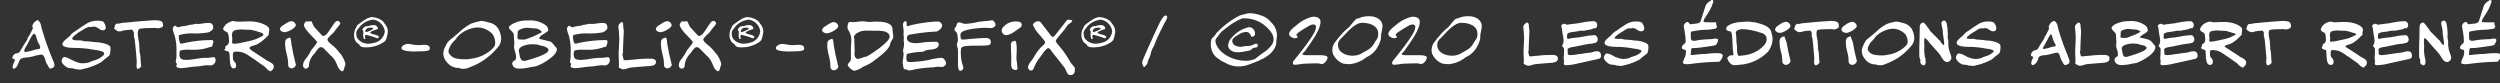 <svg xmlns="http://www.w3.org/2000/svg" xmlns:xlink="http://www.w3.org/1999/xlink" width="300" height="10" viewBox="0 0 300 10">
  <rect x="0" y="0" width="300" height="10" fill="#333333" stroke="none"/>
  <defs>
    <clipPath id="clip-Mentions_Asterix">
      <rect width="300" height="10"/>
    </clipPath>
  </defs>
  <g id="Mentions_Asterix" clip-path="url(#clip-Mentions_Asterix)">
    <g id="Groupe_218" data-name="Groupe 218" transform="translate(-34.52 -236.793)">
      <g id="Groupe_225" data-name="Groupe 225" transform="translate(36 236.793)">
        <path id="Tracé_332" data-name="Tracé 332" d="M40.552,247.288c-.127-.023-.185-.185-.243-.289-.069-.138-.2-.323-.254-.45-.127-.289-.173-.948-.6-.948a5.163,5.163,0,0,0-.82.174,4.959,4.959,0,0,1-.912.173c-.335.023-.74.057-.89.416-.127.324-.266.786-.612.935a.173.173,0,0,1-.185-.2c0-.3.266-.7.266-.844s-.185-.138-.288-.173a.141.141,0,0,1-.012-.069.639.639,0,0,1,.485-.566h.035c.266,0,.381-.2.5-.4.243-.428.52-.855.786-1.27a.151.151,0,0,0,.011-.07c0-.15.162-.289.231-.416l.416-.82v-.023c0-.081-.058-.15-.058-.243,0-.3.312-.588.555-.727h.035a.228.228,0,0,1,.15.046,1.349,1.349,0,0,1,.335.786,34.793,34.793,0,0,0,1.444,4.09,1.371,1.371,0,0,1,.127.474C41.048,247.161,40.783,247.23,40.552,247.288Zm-1.4-3.038c-.057-.115-.115-.243-.162-.358s-.15-.786-.37-.786-.624.9-.693,1.028c-.093.173-.2.358-.3.531a1.278,1.278,0,0,0-.2.462c0,.115.081.162.185.162a8.537,8.537,0,0,0,1.248-.312c.162-.035.485.011.485-.242A1.264,1.264,0,0,0,39.154,244.25Z" transform="translate(-36 -239.051)" fill="#fff"/>
        <path id="Tracé_333" data-name="Tracé 333" d="M53.2,245.665c-.092.208-.312.312-.485.451-.2.15-.381.335-.589.485a7.706,7.706,0,0,1-2.161.8c-.035.011-.254.069-.266.069-.22,0-.427-.046-.647-.057-.242-.138-.566-.081-.82-.15-.289-.081-.809-.508-.809-.832,0-.15.139-.474.324-.474.439,0,1.363.751,2.183.751a3.151,3.151,0,0,0,.728-.092c.173-.047.324-.139.486-.2a2.764,2.764,0,0,0,1.109-.509c.115-.092.277-.208.277-.369a.248.248,0,0,0-.115-.185,2.659,2.659,0,0,0-.924-.231,13.21,13.21,0,0,0-2.23-.254c-.323,0-1.744.023-1.744-.439,0-.324.577-.716.8-.924.15-.139.266-.312.427-.439.208-.15.451-.288.659-.439.358-.254.728-.5,1.1-.728a2.44,2.44,0,0,1,1.306-.289,1.325,1.325,0,0,1,.6.1,1.261,1.261,0,0,1,.312.716.316.316,0,0,1-.346.324c-.37,0-.67-.439-1.063-.439-.162,0-.312.047-.474.047-.057,0-.092-.012-.15-.012a2.316,2.316,0,0,0-.786.4c-.092.057-.185.093-.277.15-.185.1-.936.647-.936.843,0,.254.647.22.809.22a1.8,1.8,0,0,0,.254,0,2.013,2.013,0,0,0,.8.115c.312.023.624.081.936.1.1.012.219.012.323.023.324.035,1.467.22,1.467.624A2.8,2.8,0,0,1,53.2,245.665Z" transform="translate(-41.506 -239.115)" fill="#fff"/>
        <path id="Tracé_334" data-name="Tracé 334" d="M65.309,242.33c-.023.011-.3.116-.324.116a2.069,2.069,0,0,1-.277-.012c-.046,0-.115-.023-.162-.023-.346.012-.7.012-1.051.023a3.469,3.469,0,0,0-.485.035c-.2.023-.428-.012-.52.219a1.128,1.128,0,0,0-.069.439,9.192,9.192,0,0,0,.162,1.109,1.272,1.272,0,0,1,.011.208,1.206,1.206,0,0,0,.012.207c.023.209.011.428.035.636.011.138.069.266.081.4.046.336.046.671.069,1.006a2.21,2.21,0,0,1,.035.288c0,.162-.266.336-.416.336-.127,0-.138-.243-.138-.336s.035-.566.023-.6c0-.069-.219-2.669-.288-2.773-.1-.162-.012-.531-.069-.682l-.139-.254a.268.268,0,0,0-.162-.046,5.761,5.761,0,0,0-1.028.116c-.047.011-.081.046-.127.057a.94.94,0,0,1-.254.023.438.438,0,0,1-.335-.093c-.069-.057-.3-.184-.312-.265a.329.329,0,0,1,.046-.093c.035-.173.093-.485.324-.485.035,0,.057.023.092.023a2.239,2.239,0,0,0,.382-.081c.254-.046.658-.057.947-.092.82-.092,1.617-.15,2.438-.208.185-.012.381-.035.566-.035a2.8,2.8,0,0,1,.693.058c.22.057.3.1.358.324a1.191,1.191,0,0,1,.035.2A.266.266,0,0,1,65.309,242.33Z" transform="translate(-47.368 -239.061)" fill="#fff"/>
        <path id="Tracé_335" data-name="Tracé 335" d="M78.085,246.214c-.2,0-.393.058-.589.069-.231.023-.485,0-.716.023-.659.047-1.294.231-1.952.231-.485,0-.855-.069-.855-.635,0-.2.023-.45.115-.485a3.1,3.1,0,0,1,.97-.1h.5a5.192,5.192,0,0,0,1.976-.289,2.6,2.6,0,0,1,.324-.069,2.173,2.173,0,0,0,.185-.59c0-.011-.035-.115-.035-.138-.058-.058-.081-.069-.22-.069a14.876,14.876,0,0,0-3.419.4.358.358,0,0,0-.081.023l-.22-.011a1.854,1.854,0,0,1-.173-.832.248.248,0,0,1,.046-.184,5.668,5.668,0,0,1,1.883-.185h.127a10.086,10.086,0,0,0,1.444-.127c.208-.034.624-.323.624-.554,0-.439-.162-.589-.589-.589s-.866.127-1.306.127a.347.347,0,0,1-.168-.033h-.018a2.67,2.67,0,0,1-.711.135,4.246,4.246,0,0,1-1,.175,2.637,2.637,0,0,1-.4.116c-.2,0-.277-.185-.393-.185a.154.154,0,0,0-.127.092.387.387,0,0,0-.138.289,2.647,2.647,0,0,0,.2.716,6.263,6.263,0,0,1,.242,2.022v.543c0,.242-.081.531-.081.658,0,.093.127.185.127.312a.244.244,0,0,1-.058.15l-.011.08c.057.185.37.231.531.231a12.3,12.3,0,0,0,1.317-.151c.324-.034.647-.046.97-.081a8.611,8.611,0,0,1,.947-.126c.115,0,.22.034.335.034a.639.639,0,0,0,.624-.67C78.3,246.41,78.235,246.214,78.085,246.214Z" transform="translate(-53.918 -239.352)" fill="#fff"/>
        <path id="Tracé_336" data-name="Tracé 336" d="M90.651,247.606l-.081.092c-.485-.208-.4-.3-.762-.6-.139-.115-.3-.208-.451-.311l-.647-.462a1.842,1.842,0,0,0-.277-.185l-.046-.023a5.518,5.518,0,0,0-.543-.369,2.3,2.3,0,0,0-1.328-.428c-.358,0-.485.023-.485.4v.208c0,.786.381.485.381,1.1,0,.208-.092.3-.3.3-.67,0-.3-1.906-.624-2.022-.115-.047-.393-.07-.462-.174v-.081c0-.069.1-.046.1-.116V244.8c0-.035,0-.046-.023-.069.312-.266.462-.266.462-.728,0-.2-.046-.878-.2-.982s-.5-.23-.5-.416.22-.427.346-.566a2.357,2.357,0,0,1,.82-.4,3.872,3.872,0,0,0,.624.092c.427,0,.855-.034,1.282-.034a4.475,4.475,0,0,1,1.352.173c.324.1,1.109.381,1.109.8,0,.081-.057.324-.046.37a1.065,1.065,0,0,0-.023.265,5.53,5.53,0,0,1-1.375,1.133l-.381.138c-.173.058-.555.127-.555.358a2.225,2.225,0,0,0,.589.462l1.305.855.139.1c.277.173.889.358.889.762A.557.557,0,0,1,90.651,247.606Zm-1.444-4.621a7.069,7.069,0,0,0-.936-.266,5.5,5.5,0,0,0-.612-.023c-.185,0-.37-.035-.555-.035-.127,0-.254.011-.382.023-.473.034-.8.127-.8.682,0,.162.035.324.035.486,0,.092-.023.2-.023.288a.262.262,0,0,0,.047.185l.127.057a6.681,6.681,0,0,0,.67-.069l1.179-.254a5.157,5.157,0,0,0,1.363-.485,2.492,2.492,0,0,0,.312-.162.112.112,0,0,0,.046-.1C89.681,243.077,89.38,243.031,89.207,242.985Z" transform="translate(-59.564 -239.127)" fill="#fff"/>
        <path id="Tracé_337" data-name="Tracé 337" d="M98.6,243.017a.71.71,0,0,1-.554-.243l-.035-.15a.678.678,0,0,1,.335-.4c.277-.162.716-.52,1.051-.52a.565.565,0,0,1,.52.462C99.92,242.531,98.926,243.017,98.6,243.017Zm.613.647H99.2l.023.011c.046.035.127.173.162.74l.231,1.225.277,1.155a.5.5,0,0,1,.035.162.571.571,0,0,1-.555.4A.41.41,0,0,1,99,246.91a4.292,4.292,0,0,0-.139-1.085l-.1-.439a4.735,4.735,0,0,1-.127-.97c0-.473.081-.612.577-.75Z" transform="translate(-65.899 -239.159)" fill="#fff"/>
        <path id="Tracé_338" data-name="Tracé 338" d="M104.361,241.679c.093.035.185.555.474.82l.786.856c.058.069.092.081.139.081.335,0,.531-.312.716-.577l.543-.8c.127-.2.278-.427.543-.427a.219.219,0,0,1,.081.023l.185.208a.042.042,0,0,1,.011.034c0,.151-.231.394-.346.532l-.081.092-.358.486-.462.439-.081.1c-.081.081-.208.2-.208.335,0,.208.346.473.555.658l.115.081a5.349,5.349,0,0,1,.74.8l.288.335.231.416.035.1a1.63,1.63,0,0,1,.185.577c0,.023-.012.035-.012.059l-.046.1-.139.509a.32.32,0,0,1-.185.162l-.081-.012a1.535,1.535,0,0,1-.381-.392l-.312-.705a2.381,2.381,0,0,0-.589-.762l-.947-.959-.243-.069c-.266.023-.485.381-.658.612l-.127.173a2.257,2.257,0,0,0-.647,1.248l-.012.127a.384.384,0,0,1-.369.427.37.37,0,0,1-.335-.4,1.082,1.082,0,0,1,.208-.624,6.367,6.367,0,0,0,.774-1.191l.22-.277c.335-.416.473-.6.473-.7a.105.105,0,0,0-.034-.081l-.428-.474c-.439-.439-1.109-1.132-1.109-1.525a.272.272,0,0,1,.081-.185l.1-.173c.012-.046.22-.035.3-.035l.254-.011Z" transform="translate(-68.481 -239.127)" fill="#fff"/>
        <path id="Tracé_339" data-name="Tracé 339" d="M119.083,243.267a.732.732,0,0,1-.353.5c-.139.081-.277.156-.41.237a3.781,3.781,0,0,1-1.8.375.951.951,0,0,1-.555-.127c-.075-.075-.121-.173-.2-.248a2.983,2.983,0,0,0-.266-.2,1.429,1.429,0,0,1-.306-1,1.666,1.666,0,0,1,.265-.826,1.156,1.156,0,0,1,.122-.254,10.257,10.257,0,0,1,1.138-.791c.144-.075.312-.1.462-.173a2.215,2.215,0,0,1,1.467.485,3.035,3.035,0,0,1,.22.306,1.482,1.482,0,0,1,.381.867A3.123,3.123,0,0,1,119.083,243.267Zm-1.617-2.218a.58.58,0,0,0-.173.046,2.33,2.33,0,0,0-1.583,1.04.746.746,0,0,0-.254.613.263.263,0,0,0,.017.1v.041c0,.646.832,1.057,1.4,1.057a3.544,3.544,0,0,0,1.086-.22,1.57,1.57,0,0,0,.919-1.283A1.647,1.647,0,0,0,117.465,241.049Zm.508,2.246a10,10,0,0,0-1.323-.41.227.227,0,0,0-.1.022l-.035.052a.961.961,0,0,0-.012.127,1.99,1.99,0,0,0,.047.266l-.058.034h-.081c-.1-.057-.127-.393-.127-.508s.018-.22.018-.329c0-.15-.115-.254-.115-.3,0-.075.173-.254.231-.3a.392.392,0,0,1,.295-.1c.242,0,.462-.133.7-.133.358,0,.474.011.641.352v.035c0,.075-.075.092-.133.115-.127.047-.786.254-.786.387,0,.226,1.028.249,1.028.532C118.164,243.226,118.054,243.3,117.973,243.3Zm-.693-1.277c-.306,0-.566.011-.716.324a.235.235,0,0,0-.028.1.1.1,0,0,0,.11.1c.133,0,.849-.3.849-.422C117.494,242.059,117.326,242.019,117.28,242.019Z" transform="translate(-74.183 -238.7)" fill="#fff"/>
        <path id="Tracé_340" data-name="Tracé 340" d="M128.514,247.854c-.173,0-.728.023-.878.023-.866,0-1.468-.151-1.468-.393,0-.312.5-.52.751-.52.4,0,.658.15,1.363.15.266,0,.416-.046.624-.046.278,0,.67.069.67.428C129.577,247.807,129.173,247.854,128.514,247.854Z" transform="translate(-79.474 -241.697)" fill="#fff"/>
        <path id="Tracé_341" data-name="Tracé 341" d="M215.261,247.854c-.173,0-.728.023-.878.023-.866,0-1.468-.151-1.468-.393,0-.312.5-.52.751-.52.4,0,.658.15,1.363.15.266,0,.416-.046.624-.046.277,0,.67.069.67.428C216.325,247.807,215.92,247.854,215.261,247.854Z" transform="translate(-121.298 -241.697)" fill="#fff"/>
        <path id="Tracé_342" data-name="Tracé 342" d="M142.442,244.763a8.108,8.108,0,0,1-1.94,1.721,7.741,7.741,0,0,1-1.386.682,2.115,2.115,0,0,1-.786.22,1.476,1.476,0,0,1-.635-.116h-.162a1.756,1.756,0,0,1-1.316-.786,1.49,1.49,0,0,1-.347-.97,1.681,1.681,0,0,1,.231-.774l.15-.324a2.232,2.232,0,0,1,.728-.739l.682-.578a6.679,6.679,0,0,1,1.536-1.132,5.9,5.9,0,0,1,.912-.266c.023,0,.254-.057.289-.069a3.531,3.531,0,0,1,.844.173c.057.012.1.023.162.035a1.675,1.675,0,0,1,1.074.751,2.818,2.818,0,0,1,.335,1.178A1.573,1.573,0,0,1,142.442,244.763Zm-.624-1.479a2.432,2.432,0,0,0-1.952-.855,3.606,3.606,0,0,0-2.08.9c-.081.08-.173.173-.254.265-.046.058-.092.139-.138.2-.081.1-.185.2-.266.289a2.336,2.336,0,0,0-.52.774,1.121,1.121,0,0,0-.115.428.48.48,0,0,0,.081.277,1.354,1.354,0,0,0,.82.578,5.408,5.408,0,0,0,1.143.1,3.2,3.2,0,0,0,.659-.069,4.472,4.472,0,0,0,2.5-1.133c.023-.023.047-.034.058-.057l.289-.347a3.028,3.028,0,0,0,.057-.45A2.22,2.22,0,0,0,141.819,243.285Z" transform="translate(-84.151 -239.127)" fill="#fff"/>
        <path id="Tracé_343" data-name="Tracé 343" d="M155.82,246.233a5.584,5.584,0,0,1-1.536.809,3.694,3.694,0,0,1-.462.068,7.458,7.458,0,0,1-1.432.209c-.37,0-.74-.058-.89-.439a.362.362,0,0,1-.035-.15c0-.254.173-.324.37-.44a.519.519,0,0,0,.081-.323,2.582,2.582,0,0,0-.081-.589,3.028,3.028,0,0,1-.162-.635c0-.173.046-.358.046-.543,0-.069-.023-.15-.023-.231-.023-.242-.035-.5-.047-.74-.023-.3-.589-.624-.589-.855,0-.139.289-.323.393-.393a3.637,3.637,0,0,1,1.918-.439,3.151,3.151,0,0,1,2.091.555.79.79,0,0,1,.323.531.655.655,0,0,1-.023.15c-.2.254-1.051.589-1.051.89a.1.1,0,0,0,.069.1c.416.08.82.2,1.236.3.2.047.473.451.6.59s.2.162.2.358C156.813,245.483,156.166,246,155.82,246.233Zm-1.432-3.72-.774-.069c-.15-.012-.312-.023-.462-.023-.254,0-1.143.22-1.028.589,0,.162-.035.346-.035.5a.432.432,0,0,0,.093.288,4.241,4.241,0,0,0,.543.035,1.19,1.19,0,0,0,.4-.046c.243-.093.5-.185.74-.278.335-.127.658-.312.982-.462.07-.035.139-.047.139-.139C154.988,242.756,154.515,242.525,154.387,242.513Zm1.375,2.415a1.3,1.3,0,0,0-.717-.346c-.057-.012-.115-.012-.161-.023a3.362,3.362,0,0,0-.416-.127,5.028,5.028,0,0,0-.727-.035c-.416,0-1.491.209-1.491.751a2.282,2.282,0,0,0,.069.4c.046.255.1.647.347.8l.312.046c.323-.092,2.634-.693,2.819-1.213a.261.261,0,0,0,.011-.093A.264.264,0,0,0,155.762,244.928Z" transform="translate(-91.475 -239.083)" fill="#fff"/>
        <path id="Tracé_344" data-name="Tracé 344" d="M169.433,246.214c-.2,0-.393.058-.589.069-.231.023-.485,0-.716.023-.659.047-1.294.231-1.953.231-.485,0-.855-.069-.855-.635,0-.2.023-.45.115-.485a3.094,3.094,0,0,1,.97-.1h.5a5.192,5.192,0,0,0,1.976-.289,2.6,2.6,0,0,1,.324-.069,2.192,2.192,0,0,0,.185-.59c0-.011-.035-.115-.035-.138-.057-.058-.081-.069-.22-.069a14.879,14.879,0,0,0-3.419.4.366.366,0,0,0-.081.023l-.22-.011a1.854,1.854,0,0,1-.174-.832.246.246,0,0,1,.047-.184,5.67,5.67,0,0,1,1.883-.185h.127a10.071,10.071,0,0,0,1.444-.127c.209-.034.624-.323.624-.554,0-.439-.162-.589-.589-.589s-.866.127-1.306.127a.371.371,0,0,1-.152-.027c-.084.016-.179.017-.268.025a2.649,2.649,0,0,1-.494.1,4.265,4.265,0,0,1-.981.181,2.648,2.648,0,0,1-.4.116c-.2,0-.278-.185-.393-.185a.154.154,0,0,0-.127.092.386.386,0,0,0-.139.289,2.647,2.647,0,0,0,.2.716,6.264,6.264,0,0,1,.243,2.022v.543c0,.242-.081.531-.081.658,0,.093.127.185.127.312a.241.241,0,0,1-.058.15l-.011.08c.057.185.37.231.531.231a12.3,12.3,0,0,0,1.317-.151c.323-.034.647-.046.97-.081a8.612,8.612,0,0,1,.947-.126c.116,0,.22.034.336.034a.639.639,0,0,0,.623-.67C169.653,246.41,169.583,246.214,169.433,246.214Z" transform="translate(-97.96 -239.352)" fill="#fff"/>
        <path id="Tracé_345" data-name="Tracé 345" d="M176.931,241.943a.458.458,0,0,1,.081.312l.034.416.046.3-.069,1.5-.034.854.011.116-.011.184a.46.46,0,0,0,0,.428l.023.138.068.254s.151.046.162.046h.15l.959-.081a13.541,13.541,0,0,1,1.93-.1.788.788,0,0,1,.613.173.424.424,0,0,1,.035.346c-.081.323-.567.358-.936.37l-1.259.1-.8.069-.451.115a1.166,1.166,0,0,1-.613.081l-.093-.059-.288-.126.011-.2.012-.173v-.081l-.035-.854v-.462l.012-.266.023-.578.011-.22c.011-.2.023-.381.023-.565a10.76,10.76,0,0,0-.081-1.225c-.012-.127-.023-.242-.023-.335,0-.209.185-.359.358-.509A.213.213,0,0,1,176.931,241.943Z" transform="translate(-103.714 -239.264)" fill="#fff"/>
        <path id="Tracé_346" data-name="Tracé 346" d="M185.691,243.017a.711.711,0,0,1-.555-.243l-.034-.15a.678.678,0,0,1,.335-.4c.278-.162.716-.52,1.052-.52a.565.565,0,0,1,.52.462C187.008,242.531,186.014,243.017,185.691,243.017Zm.613.647h-.012l.023.011c.047.035.127.173.162.74l.231,1.225.277,1.155a.5.5,0,0,1,.035.162.571.571,0,0,1-.555.4.41.41,0,0,1-.381-.451,4.291,4.291,0,0,0-.139-1.085l-.1-.439a4.7,4.7,0,0,1-.127-.97c0-.473.081-.612.577-.75Z" transform="translate(-107.888 -239.159)" fill="#fff"/>
        <path id="Tracé_347" data-name="Tracé 347" d="M191.449,241.679c.093.035.185.555.474.82l.785.856c.057.069.093.081.139.081.335,0,.531-.312.716-.577l.543-.8c.127-.2.278-.427.543-.427a.213.213,0,0,1,.081.023l.185.208a.043.043,0,0,1,.011.034c0,.151-.231.394-.346.532l-.081.092-.358.486-.462.439-.081.1c-.081.081-.208.2-.208.335,0,.208.346.473.554.658l.115.081a5.322,5.322,0,0,1,.739.8l.289.335.231.416.035.1a1.629,1.629,0,0,1,.184.577c0,.023-.012.035-.012.059l-.046.1-.139.509a.32.32,0,0,1-.184.162l-.081-.012a1.543,1.543,0,0,1-.381-.392l-.312-.705a2.386,2.386,0,0,0-.589-.762l-.948-.959-.243-.069c-.266.023-.485.381-.659.612l-.127.173a2.257,2.257,0,0,0-.647,1.248l-.011.127a.384.384,0,0,1-.37.427.37.37,0,0,1-.335-.4,1.082,1.082,0,0,1,.208-.624,6.421,6.421,0,0,0,.774-1.191l.22-.277c.335-.416.473-.6.473-.7a.106.106,0,0,0-.035-.081l-.428-.474c-.439-.439-1.109-1.132-1.109-1.525a.274.274,0,0,1,.081-.185l.1-.173c.012-.046.22-.035.3-.035l.254-.011Z" transform="translate(-110.469 -239.127)" fill="#fff"/>
        <path id="Tracé_348" data-name="Tracé 348" d="M300.535,241.2c-.324.647-.658,1.294-.959,1.952-.139.312-.254.647-.393.959a2.624,2.624,0,0,0-.358.9,3.382,3.382,0,0,1-.289.728c-.058.15-.069.311-.127.462l-.336.381c-.15-.012-.265-.474-.265-.6,0-.22,1.618-3.709,1.882-4.264.139-.288.6-1.34.948-1.34.139,0,.173.139.173.254A2.288,2.288,0,0,1,300.535,241.2Z" transform="translate(-162.228 -238.524)" fill="#fff"/>
        <path id="Tracé_349" data-name="Tracé 349" d="M206.083,243.267a.732.732,0,0,1-.353.5c-.139.081-.277.156-.41.237a3.782,3.782,0,0,1-1.8.375.951.951,0,0,1-.554-.127c-.075-.075-.121-.173-.2-.248a2.907,2.907,0,0,0-.266-.2,1.43,1.43,0,0,1-.306-1,1.666,1.666,0,0,1,.265-.826,1.156,1.156,0,0,1,.122-.254,10.256,10.256,0,0,1,1.138-.791c.144-.075.312-.1.462-.173a2.214,2.214,0,0,1,1.467.485,3.041,3.041,0,0,1,.22.306,1.482,1.482,0,0,1,.381.867A3.122,3.122,0,0,1,206.083,243.267Zm-1.617-2.218a.58.58,0,0,0-.173.046,2.328,2.328,0,0,0-1.583,1.04.745.745,0,0,0-.254.613.263.263,0,0,0,.017.1v.041c0,.646.832,1.057,1.4,1.057a3.544,3.544,0,0,0,1.086-.22,1.57,1.57,0,0,0,.918-1.283A1.647,1.647,0,0,0,204.465,241.049Zm.508,2.246a10,10,0,0,0-1.323-.41.227.227,0,0,0-.1.022l-.035.052a.964.964,0,0,0-.012.127,1.988,1.988,0,0,0,.047.266l-.058.034h-.08c-.1-.057-.128-.393-.128-.508s.018-.22.018-.329c0-.15-.115-.254-.115-.3,0-.075.173-.254.231-.3a.392.392,0,0,1,.3-.1c.242,0,.461-.133.7-.133.358,0,.474.011.641.352v.035c0,.075-.075.092-.133.115-.127.047-.786.254-.786.387,0,.226,1.028.249,1.028.532C205.164,243.226,205.054,243.3,204.973,243.3Zm-.693-1.277c-.306,0-.566.011-.716.324a.235.235,0,0,0-.028.1.1.1,0,0,0,.11.1c.132,0,.849-.3.849-.422C204.494,242.059,204.327,242.019,204.28,242.019Z" transform="translate(-116.129 -238.7)" fill="#fff"/>
        <g id="Groupe_223" data-name="Groupe 223" transform="translate(143.812)">
          <g id="Groupe_219" data-name="Groupe 219" transform="translate(37.508)">
            <g id="Groupe_218-2" data-name="Groupe 218">
              <path id="Tracé_350" data-name="Tracé 350" d="M386.511,242.034a.286.286,0,0,1,.184.031.49.49,0,0,1,.1.337l.031.368c.01.082.03.185.04.266l-.061,1.339c-.01.224-.021.531-.031.755,0,.031.01.072.01.1l-.01.172a.353.353,0,0,0,0,.349l.021.121c.02.061.02.1.041.174a.381.381,0,0,1,.082.031h.123c.275-.022.572-.05.847-.072a12.069,12.069,0,0,1,1.717-.091.768.768,0,0,1,.612.183.5.5,0,0,1,.042.378c-.082.315-.553.376-.9.388-.357.03-.755.061-1.113.091-.224.021-.469.042-.694.061-.122.031-.275.071-.4.1a.977.977,0,0,1-.582.071l-.1-.062h.01c-.082-.03-.225-.1-.307-.132l.01-.226.009-.154v-.071c-.009-.224-.02-.531-.03-.755v-.409l.01-.235.02-.511.011-.224c.01-.164.02-.317.02-.47a10.745,10.745,0,0,0-.071-1.1c-.01-.1-.021-.194-.021-.277,0-.224.184-.367.347-.51Z" transform="translate(-386.133 -239.317)" fill="#fff"/>
              <path id="Tracé_351" data-name="Tracé 351" d="M399.259,246.26a.157.157,0,0,0-.071.011l-.858.192-1.073.235c-.112.021-.244.052-.367.082a6.473,6.473,0,0,1-1.328.206c-.133,0-.337.02-.337-.2a.634.634,0,0,1,.031-.214c-.01-.041,0-.082-.01-.123a1.654,1.654,0,0,1-.041-.336,2.074,2.074,0,0,1,.021-.256v.011c.01-.185.021-.379.021-.562a2.089,2.089,0,0,0-.021-.389v.012l-.061-.062c-.051-.051-.143-.154-.143-.215a.184.184,0,0,1,.051-.122.859.859,0,0,0,.123-.44,4.354,4.354,0,0,0-.092-.716c-.031-.182-.062-.346-.082-.571a1.349,1.349,0,0,0-.113-.5c0-.134.214-.287.327-.287a.508.508,0,0,1,.245.062.311.311,0,0,0,.153.051.251.251,0,0,0,.112-.021c.184-.03.348-.05.531-.071.224-.031.48-.051.7-.092.133-.021.266-.051.4-.072a8.341,8.341,0,0,1,1.43-.172.454.454,0,0,1,.419.479.469.469,0,0,1-.173.368.677.677,0,0,1-.154.01.271.271,0,0,0-.255.092c-.163.031-.378.082-.541.111s-.337.061-.51.1a.407.407,0,0,0-.154-.02,1.766,1.766,0,0,0-.4.04c-.02,0-.041,0-.05.009a.169.169,0,0,1-.051.021c-.061.01-.163.02-.225.031l-.183.031c-.021,0-.062.01-.093.01-.275.03-.765.092-.806.3a2.647,2.647,0,0,0-.021.274c0,.082.01.266.092.266a1.272,1.272,0,0,0,.326-.051,1.626,1.626,0,0,1,.276-.051l.265-.031c.184-.019.369-.031.552-.062s.388-.06.582-.1a6.8,6.8,0,0,1,1.227-.143c.234,0,.367.347.367.52a.421.421,0,0,1-.367.419l-.154.03c-.052.01-.1.031-.153.042s-.214.02-.307.03-.183.022-.3.041c-.246.041-.491.092-.735.143l-.736.153c-.04.012-.1.012-.142.021-.286.051-.735.113-.735.349a.79.79,0,0,0,.021.131.992.992,0,0,1,.01.175v.07c0,.021-.01.041-.01.073a.43.43,0,0,0,.031.122.674.674,0,0,0,.337.071,5.3,5.3,0,0,0,.8-.092,2.565,2.565,0,0,1,.306-.041c.256-.03.52-.082.776-.112.071-.011.184-.021.265-.031a3.04,3.04,0,0,0,.512-.093h-.011a1.559,1.559,0,0,1,.5-.089c.356,0,.481.213.481.54C399.689,246.168,399.464,246.209,399.259,246.26Z" transform="translate(-390.364 -239.162)" fill="#fff"/>
              <path id="Tracé_352" data-name="Tracé 352" d="M410.14,244.755a2.26,2.26,0,0,1-.071.705.842.842,0,0,1-.338.346l.011-.01-.122.092c-.082.062-.154.123-.236.194a3.433,3.433,0,0,1-.286.246,7.281,7.281,0,0,1-1.94.715h.01c-.03.008-.244.06-.266.06l-.337-.03a1.941,1.941,0,0,0-.255-.022,1.037,1.037,0,0,0-.429-.091,1.975,1.975,0,0,1-.3-.041c-.277-.07-.776-.49-.776-.818,0-.162.152-.5.367-.5a2.025,2.025,0,0,1,.714.267,2.948,2.948,0,0,0,1.216.4,2.617,2.617,0,0,0,.624-.082.77.77,0,0,0,.234-.092,1.261,1.261,0,0,1,.195-.081c.1-.033.183-.062.255-.083a1.926,1.926,0,0,0,.715-.367c.092-.071.194-.142.194-.244,0-.042-.031-.072-.071-.1a1.942,1.942,0,0,0-.685-.173c-.03,0-.07-.011-.091-.011a11.592,11.592,0,0,0-1.961-.223c-.3,0-1.624.02-1.624-.471,0-.266.337-.53.572-.734.061-.052.123-.1.164-.143s.1-.1.154-.163a2,2,0,0,1,.225-.224,3.207,3.207,0,0,1,.306-.2c.1-.063.194-.134.286-.195h-.011c.316-.225.654-.439.981-.643a2.228,2.228,0,0,1,1.194-.266,1.183,1.183,0,0,1,.583.112,1.232,1.232,0,0,1,.307.695.355.355,0,0,1-.388.367.982.982,0,0,1-.5-.205.863.863,0,0,0-.439-.183,1.3,1.3,0,0,0-.194.021,1.6,1.6,0,0,1-.225.02c-.02,0-.041-.01-.061-.01h-.072a1.529,1.529,0,0,0-.551.275l.01-.01c-.04.032-.081.061-.112.081l-.123.062a1.14,1.14,0,0,0-.133.083c-.153.081-.776.519-.776.663,0,.123.409.112.582.112h.082c.051,0,.194-.01.194-.01a1.711,1.711,0,0,0,.521.1,1.425,1.425,0,0,1,.2.009c.133.011.276.022.409.041s.265.042.4.052c.051,0,.091.01.143.01a.891.891,0,0,1,.163.009c.317.032,1.359.214,1.359.633Z" transform="translate(-395.138 -239.189)" fill="#fff"/>
              <path id="Tracé_353" data-name="Tracé 353" d="M427.327,244.2c-.092,0-.184.01-.277.01a29.552,29.552,0,0,0-2.992.236,3.708,3.708,0,0,1-.592.05c-.367,0-.47-.1-.47-.214a3.551,3.551,0,0,1,.2-.551c.03-.062.051-.112.061-.134v.009a1.92,1.92,0,0,0,.1-.733c0-.073-.133-.113-.235-.134-.133-.041-.255-.082-.255-.245a.541.541,0,0,1,.244-.388.457.457,0,0,0,.215-.347,8.051,8.051,0,0,0-.123-1.2c-.01-.081-.03-.154-.041-.235-.01-.031-.01-.093-.021-.123a1.417,1.417,0,0,1-.041-.317.585.585,0,0,1,.429-.459c.092,0,.153.071.214.153l-.01-.01c.051.061.1.133.195.133a1.171,1.171,0,0,0,.183-.021h-.01a.562.562,0,0,1,.153-.021c.041,0,.082-.01.132-.01.307-.032.664-.061.756-.368l.552-1.736a1.191,1.191,0,0,1,.521-.592,2.112,2.112,0,0,0,.2-.153l.185.01s.05.133.05.143a4.925,4.925,0,0,1-.562,1.287c-.061.112-.173.286-.275.439v-.01c-.092.154-.235.4-.2.3a1.454,1.454,0,0,0-.143.408c0,.062.081.092.6.092h.909l.02.316c.031.051.072.133.1.184l-.123.244a7.152,7.152,0,0,1-1.021.144,9.231,9.231,0,0,0-1.982.235l-.04.2a2.229,2.229,0,0,1,.01.367c0,.3.01.532.368.532a2.463,2.463,0,0,0,.45-.062,2.025,2.025,0,0,1,.265-.041c.46-.062.93-.081,1.41-.1a1.249,1.249,0,0,0,.193-.031,1.255,1.255,0,0,1,.287-.031c.1,0,.3,0,.3.173s-.164.573-.367.633a5.283,5.283,0,0,1-.746.123c-.123.022-.286.042-.409.063-.316.04-.644.091-.961.122a4.564,4.564,0,0,1-.469.019c-.256,0-.266.012-.307.5,0,.031-.01.073-.01.092a1,1,0,0,0-.02.143.1.1,0,0,0,.1.1c.1,0,.337-.021.592-.052.317-.031.654-.071.888-.071.021,0,.041.01.063.01h.03c.081-.01.194-.02.286-.03a9.946,9.946,0,0,1,1.144-.083c.612,0,.745.122.745.327C427.785,243.645,427.48,244.189,427.327,244.2Z" transform="translate(-403.847 -236.793)" fill="#fff"/>
              <path id="Tracé_354" data-name="Tracé 354" d="M438.592,244.581c-.021.051-.082.183-.1.234a2.558,2.558,0,0,1-.316.572,5.288,5.288,0,0,1-3.043,1.552h.01a.485.485,0,0,1-.133.011c-.04,0-.082.009-.113.009l-.265.032a3.239,3.239,0,0,1-.449.041.876.876,0,0,1-.378-.082,1.41,1.41,0,0,1-.541-.735c0-.172.336-.378.479-.378a.471.471,0,0,1,.133.011.314.314,0,0,0,.071.02c.041,0,.051-.134.051-.185a1.177,1.177,0,0,0-.031-.275c-.01-.071-.031-.2-.031-.236-.01-.123-.01-.306-.021-.429-.02-.419-.04-.837-.081-1.256v-.063c-.02-.162-.07-.407-.224-.458-.021,0-.052-.01-.063-.01-.183-.031-.418-.082-.418-.327,0-.286.5-.49.684-.572a4.032,4.032,0,0,1,.786-.183c.123-.011.3-.021.429-.031.245-.021.531-.041.766-.041a2.224,2.224,0,0,1,.378.041,1.506,1.506,0,0,0,.418.04c.071.021.144.041.225.062.642.173,1.552.409,1.726,1.1l.04.165c.011.031.021.081.031.112a2.347,2.347,0,0,1,.092.551A3.559,3.559,0,0,1,438.592,244.581Zm-.655-.981a.948.948,0,0,0-.7-.47,7.324,7.324,0,0,0-2.062-.418,1.2,1.2,0,0,0-.8.214v-.009a.42.42,0,0,0-.091.235c.009.04.009.1.02.143a4.9,4.9,0,0,1,.052.694,3.928,3.928,0,0,0,.04.49c.01.113.031.225.041.337v.153a2.077,2.077,0,0,0,.122.9.447.447,0,0,0,.163.039,2.409,2.409,0,0,0,.358-.039,4.169,4.169,0,0,0,1.971-.675c.428-.326.939-.715.939-1.276A1.157,1.157,0,0,0,437.938,243.6Z" transform="translate(-408.791 -239.208)" fill="#fff"/>
              <path id="Tracé_355" data-name="Tracé 355" d="M445.07,243.17a.716.716,0,0,1-.562-.255l-.04-.164a.738.738,0,0,1,.337-.44c.031-.02.1-.061.184-.122a1.583,1.583,0,0,1,.787-.347.6.6,0,0,1,.541.49C446.316,242.69,445.376,243.17,445.07,243.17Zm.777,1.154v-.011c.061.357.142.716.2,1.075.081.335.162.682.245,1.019v-.01a.546.546,0,0,1,.031.175.6.6,0,0,1-.573.44.442.442,0,0,1-.417-.482,3.757,3.757,0,0,0-.122-.939l-.093-.386a4.23,4.23,0,0,1-.111-.879c0-.47.081-.6.57-.747Z" transform="translate(-414.258 -239.227)" fill="#fff"/>
              <path id="Tracé_356" data-name="Tracé 356" d="M454.073,242.552h.01a2.926,2.926,0,0,1-.327.114,2.114,2.114,0,0,1-.255-.01.267.267,0,0,1-.092-.011c-.01,0-.031-.01-.041-.01-.153,0-.307.01-.46.01s-.306,0-.459.011a3.219,3.219,0,0,0-.429.029c-.031,0-.062.011-.093.011-.123.01-.255.021-.307.134a1.037,1.037,0,0,0-.051.356,3.208,3.208,0,0,0,.082.593c.021.121.051.256.062.378a1.273,1.273,0,0,1,.009.193.939.939,0,0,0,.011.175,2.6,2.6,0,0,1,.02.285,2.445,2.445,0,0,0,.01.276c.01.032.03.112.04.154a.648.648,0,0,1,.032.2c.02.183.031.418.04.6,0,.092.011.184.021.287,0,.03.011.05.011.081a1.018,1.018,0,0,1,.02.183c0,.184-.285.378-.449.378-.184,0-.2-.276-.2-.378a2.062,2.062,0,0,1,.01-.225,1.426,1.426,0,0,0,.01-.285c0-.062-.183-2.34-.245-2.43a.721.721,0,0,1-.05-.4.675.675,0,0,0-.021-.215l.011.01c-.041-.072-.071-.143-.112-.214a.235.235,0,0,0-.082-.01,4.962,4.962,0,0,0-.889.1c-.021,0-.021,0-.03.01l-.082.04a.942.942,0,0,1-.245.021.467.467,0,0,1-.348-.1.432.432,0,0,0-.071-.041c-.091-.061-.224-.174-.244-.275.009-.021.051-.092.051-.092.04-.174.111-.481.367-.481.042,0,.073,0,.093.021a.853.853,0,0,0,.193-.041.834.834,0,0,0,.082-.02,4.483,4.483,0,0,1,.531-.061l.347-.031c.715-.082,1.45-.133,2.165-.184.051,0,.1-.009.153-.009a3.365,3.365,0,0,1,.347-.022,2.6,2.6,0,0,1,.633.051c.214.062.316.123.378.348,0,.019.01.06.01.08a.341.341,0,0,1,.021.113A.32.32,0,0,1,454.073,242.552Z" transform="translate(-416.389 -239.141)" fill="#fff"/>
              <path id="Tracé_357" data-name="Tracé 357" d="M460.433,243.17a.715.715,0,0,1-.561-.255l-.04-.164a.742.742,0,0,1,.337-.44c.031-.02.1-.061.184-.122a1.574,1.574,0,0,1,.786-.347.6.6,0,0,1,.542.49C461.679,242.69,460.739,243.17,460.433,243.17Zm.777,1.154v-.011c.06.357.142.716.2,1.075.081.335.163.682.245,1.019v-.01a.533.533,0,0,1,.032.175.6.6,0,0,1-.573.44.443.443,0,0,1-.418-.482,3.711,3.711,0,0,0-.123-.939l-.092-.386a4.19,4.19,0,0,1-.112-.879c0-.47.082-.6.571-.747Z" transform="translate(-421.666 -239.227)" fill="#fff"/>
              <path id="Tracé_358" data-name="Tracé 358" d="M470.517,244.683a7.574,7.574,0,0,1-1.736,1.542,8.9,8.9,0,0,1-1.286.624c-.041.01-.032.02-.061.031v-.011a1.626,1.626,0,0,1-.614.163,1.377,1.377,0,0,1-.572-.1h-.133a1.6,1.6,0,0,1-1.225-.724,1.4,1.4,0,0,1-.327-.909,1.625,1.625,0,0,1,.214-.715,2.54,2.54,0,0,1,.133-.286,1.6,1.6,0,0,1,.5-.562c.051-.04.122-.082.164-.122.1-.093.2-.173.306-.256s.194-.174.3-.255c.071-.062.133-.112.2-.173a4.591,4.591,0,0,1,1.175-.838h-.011a4.231,4.231,0,0,1,.787-.235c.01,0,.051-.01.062-.01s.2-.051.235-.062a2.588,2.588,0,0,1,.675.123l.111.031a.283.283,0,0,1,.091.02c.011,0,.042,0,.051.01a1.652,1.652,0,0,1,1,.7,2.506,2.506,0,0,1,.306,1.082A1.469,1.469,0,0,1,470.517,244.683Zm-.685-1.318a2.07,2.07,0,0,0-1.654-.715,3.245,3.245,0,0,0-1.777.777c-.05.051-.174.164-.224.224a.874.874,0,0,0-.051.072l-.051.071a2.237,2.237,0,0,1-.163.194c-.032.032-.062.072-.092.1v-.012a2.02,2.02,0,0,0-.449.665.837.837,0,0,0-.092.347.4.4,0,0,0,.061.2,1.1,1.1,0,0,0,.675.469,4.551,4.551,0,0,0,.991.093,2.647,2.647,0,0,0,.56-.062,3.928,3.928,0,0,0,2.187-1l.032-.032v.011c.08-.1.151-.175.234-.277,0-.02.01-.031.01-.051a2.116,2.116,0,0,0,.04-.326A1.852,1.852,0,0,0,469.832,243.365Z" transform="translate(-423.947 -239.198)" fill="#fff"/>
              <path id="Tracé_359" data-name="Tracé 359" d="M481.245,246.549c-.348,0-.583-.389-.756-.685-.051-.082-.092-.153-.113-.184a5.654,5.654,0,0,0-.4-.48v.009c-.031-.029-.051-.07-.081-.1l-.286-.316c-.122-.133-.286-.326-.409-.46v.011l-.092-.123c-.153-.193-.429-.541-.562-.541-.071,0-.071.347-.071.429,0,.112,0,.224.01.337s.01.224.01.357a.862.862,0,0,1-.01.163.518.518,0,0,0-.01.123,6.835,6.835,0,0,0,.1.909c0,.01.008.019.008.032a.231.231,0,0,1,.033.081,1.819,1.819,0,0,1,.04.408c0,.122-.021.418-.235.418a.454.454,0,0,1-.409-.367,2.337,2.337,0,0,1,.02-.256,1.968,1.968,0,0,0-.122-.307c-.021-.3-.021-.6-.021-.9,0-.427.021-.847.032-1.277.008-.386.019-.9.019-1.307,0-.194.01-.51.194-.623a.708.708,0,0,1,.215-.1c.111,0,.377.337.429.418h-.011a6.117,6.117,0,0,1,.551.777v-.052l.225.226h-.01c.153.143.317.307.46.459v-.009l.092.091c.029.031.051.072.082.1a.7.7,0,0,0,.091.081.933.933,0,0,1,.112.091c.011.012.021.022.021.031a.176.176,0,0,1,.03.041v.01a1.073,1.073,0,0,0,.42.461c.03-.011.03-.144.03-.226,0-.152-.051-.489-.092-.8a4.054,4.054,0,0,1-.072-.745c-.04-.225-.1-.47-.143-.694a.6.6,0,0,1-.019-.145.318.318,0,0,1,.3-.336.392.392,0,0,1,.1.01h-.021a.217.217,0,0,0,.082.021.876.876,0,0,1,.205.552c0,.02.01.031.01.051a.538.538,0,0,0,.021.1.405.405,0,0,1,.02.123c.021.2.051.562.051.726v.143c0,.051-.011.1-.011.153v.063a.862.862,0,0,0,.042.325h-.01a.608.608,0,0,1,.041.256v.419c0,.019.01.051.01.07.031.194.051.368.092.561.032.093.1.286.123.347h-.01a1.505,1.505,0,0,1,.152.542A.546.546,0,0,1,481.245,246.549Zm-.4-2.022a.039.039,0,0,0,.03.008A.043.043,0,0,0,480.847,244.527Z" transform="translate(-430.375 -239.103)" fill="#fff"/>
              <path id="Tracé_360" data-name="Tracé 360" d="M491.725,244.755a2.242,2.242,0,0,1-.072.705.837.837,0,0,1-.337.346l.011-.01-.124.092c-.081.062-.153.123-.236.194a3.169,3.169,0,0,1-.285.246,7.3,7.3,0,0,1-1.941.715h.011c-.03.008-.245.06-.266.06l-.338-.03a1.911,1.911,0,0,0-.255-.022,1.035,1.035,0,0,0-.428-.091,1.958,1.958,0,0,1-.3-.041c-.275-.07-.777-.49-.777-.818,0-.162.152-.5.368-.5a2.034,2.034,0,0,1,.714.267,2.946,2.946,0,0,0,1.215.4,2.616,2.616,0,0,0,.624-.082.774.774,0,0,0,.235-.092,1.22,1.22,0,0,1,.195-.081c.1-.033.183-.062.254-.083a1.928,1.928,0,0,0,.716-.367c.093-.071.195-.142.195-.244,0-.042-.031-.072-.071-.1a1.945,1.945,0,0,0-.685-.173c-.03,0-.07-.011-.092-.011a11.592,11.592,0,0,0-1.961-.223c-.3,0-1.623.02-1.623-.471,0-.266.338-.53.571-.734.062-.052.124-.1.164-.143s.1-.1.153-.163a2.182,2.182,0,0,1,.224-.224,3.59,3.59,0,0,1,.307-.2c.1-.063.194-.134.286-.195h-.009c.315-.225.653-.439.979-.643a2.231,2.231,0,0,1,1.2-.266,1.179,1.179,0,0,1,.582.112,1.225,1.225,0,0,1,.307.695.354.354,0,0,1-.388.367.982.982,0,0,1-.5-.205.864.864,0,0,0-.44-.183,1.292,1.292,0,0,0-.193.021,1.589,1.589,0,0,1-.224.02c-.021,0-.042-.01-.063-.01h-.072a1.537,1.537,0,0,0-.551.275l.01-.01c-.041.032-.081.061-.112.081l-.122.062a1.092,1.092,0,0,0-.133.083c-.153.081-.776.519-.776.663,0,.123.409.112.583.112h.081c.051,0,.195-.01.195-.01a1.7,1.7,0,0,0,.521.1,1.418,1.418,0,0,1,.2.009c.133.011.276.022.408.041s.265.042.4.052c.051,0,.092.01.143.01a.893.893,0,0,1,.163.009c.317.032,1.358.214,1.358.633Z" transform="translate(-434.473 -239.189)" fill="#fff"/>
              <path id="Tracé_361" data-name="Tracé 361" d="M507.873,246.945a.361.361,0,0,1-.254-.245c-.011-.02-.021-.032-.031-.051a1.7,1.7,0,0,0-.1-.184c-.041-.07-.092-.153-.123-.214a1,1,0,0,1-.081-.255c-.071-.245-.174-.542-.378-.542a2.537,2.537,0,0,0-.523.1.71.71,0,0,1-.182.051c-.062.01-.113.031-.175.04a3.118,3.118,0,0,1-.654.114c-.276.02-.6.06-.715.316h.01c-.01.029-.032.071-.04.1a1.164,1.164,0,0,1-.583.777.225.225,0,0,1-.244-.256,1.536,1.536,0,0,1,.164-.53,1.162,1.162,0,0,0,.07-.215c0-.021-.061-.033-.122-.05-.021-.011-.093-.033-.112-.042a.227.227,0,0,1-.031-.123.629.629,0,0,1,.51-.582c.215,0,.307-.153.4-.316.193-.337.408-.675.624-1,.021-.031.051-.092.071-.123V243.7a.567.567,0,0,1,.143-.306c.02-.031.03-.01.071-.1l.358-.726a.1.1,0,0,0-.022-.05.324.324,0,0,1-.03-.143.967.967,0,0,1,.583-.726.288.288,0,0,1,.2.062v-.01a1.287,1.287,0,0,1,.327.756,27.481,27.481,0,0,0,1.163,3.31c.042.11.081.234.112.316,0,.01.01.021.01.029a.886.886,0,0,1,.1.39C508.395,246.813,508.119,246.883,507.873,246.945Zm-1.256-2.645-.061-.093.01.01c-.04-.081-.091-.193-.142-.327a.616.616,0,0,1-.042-.132c-.05-.183-.131-.51-.213-.51-.1,0-.388.561-.5.786l-.041.081c-.082.153-.194.345-.285.5,0,0,.01,0,0,.01a.828.828,0,0,0-.143.326c0,.041.031.062.082.062a4.309,4.309,0,0,0,.8-.194c.111-.03.225-.07.286-.082h-.01a.615.615,0,0,1,.143-.009c.113-.01.235-.032.235-.123A.785.785,0,0,0,506.617,244.3Z" transform="translate(-442.849 -239.132)" fill="#fff"/>
              <path id="Tracé_362" data-name="Tracé 362" d="M514.342,242.034a.287.287,0,0,1,.184.031.493.493,0,0,1,.1.337l.032.368c.011.082.031.185.042.266l-.063,1.339c-.011.224-.02.531-.031.755,0,.031.01.072.01.1l-.01.172a.359.359,0,0,0,0,.349l.019.121c.022.061.022.1.042.174a.338.338,0,0,1,.081.031h.123c.275-.022.571-.05.846-.072a12.084,12.084,0,0,1,1.718-.091.769.769,0,0,1,.612.183.5.5,0,0,1,.041.378c-.083.315-.552.376-.9.388-.357.03-.756.061-1.114.091-.225.021-.469.042-.693.061-.123.031-.278.071-.4.1a.976.976,0,0,1-.582.071l-.1-.062h.01c-.081-.03-.224-.1-.307-.132l.011-.226.009-.154v-.071c-.009-.224-.02-.531-.032-.755v-.409l.011-.235.02-.511.011-.224c.009-.164.02-.317.02-.47a10.6,10.6,0,0,0-.071-1.1c-.01-.1-.02-.194-.02-.277,0-.224.183-.367.347-.51Z" transform="translate(-447.765 -239.317)" fill="#fff"/>
              <path id="Tracé_363" data-name="Tracé 363" d="M526.774,246a5.752,5.752,0,0,1-1.379.726c-.052.01-.184.028-.256.041a1.011,1.011,0,0,0-.163.02c-.071.01-.123.031-.193.041a5.331,5.331,0,0,1-1.083.142c-.357,0-.7-.062-.858-.439v.009a.345.345,0,0,1-.04-.173c0-.244.142-.327.315-.428l.041-.021a.56.56,0,0,0,.041-.224,2.221,2.221,0,0,0-.071-.5,1.471,1.471,0,0,1-.062-.184,1.236,1.236,0,0,1-.081-.4,2.362,2.362,0,0,1,.019-.245,1.749,1.749,0,0,0,.022-.234c0-.021-.011-.041-.011-.071v.009a.472.472,0,0,1-.011-.132c-.019-.2-.029-.46-.039-.663-.021-.112-.154-.235-.266-.358-.132-.132-.255-.255-.255-.4,0-.163.277-.348.387-.419a3.68,3.68,0,0,1,1.738-.4,2.849,2.849,0,0,1,1.908.51l.031.03a.709.709,0,0,1,.276.5.644.644,0,0,1-.021.164,1.573,1.573,0,0,1-.439.337c-.225.154-.491.307-.491.418,0,.041-.04,0,0,.011.266.05.523.111.787.183.1.029.2.051.307.082a1.413,1.413,0,0,1,.471.428c.019.032.01.02.1.113.02.021.031.041.05.062a.362.362,0,0,1,.144.316C527.693,245.29,527.1,245.78,526.774,246Zm-1.319-3.278-.336-.031c-.113-.01-.236-.02-.348-.031-.131-.01-.265-.021-.4-.021-.205,0-.908.154-.828.419a1.875,1.875,0,0,1-.019.255,1.486,1.486,0,0,0-.01.2.26.26,0,0,0,.04.173,3.241,3.241,0,0,0,.439.031,1.058,1.058,0,0,0,.429-.071c.112-.041.112-.051.225-.093s.234-.081.327-.122a4.127,4.127,0,0,0,.552-.245l.285-.143a.135.135,0,0,1,.083-.032c.01-.01.02-.021.02-.03C525.916,242.89,525.558,242.737,525.455,242.726ZM526.6,244.8c-.07-.113-.4-.206-.572-.246-.011,0-.041-.009-.051-.009a.3.3,0,0,1-.093-.01.858.858,0,0,1-.163-.062,1.245,1.245,0,0,0-.195-.051,4.312,4.312,0,0,0-.633-.031c-.348,0-1.235.164-1.235.583a1.086,1.086,0,0,0,.04.236c.01.04.01.06.021.091,0,.012.01.052.01.063.04.2.081.489.233.59.093.011.165.033.257.044a.663.663,0,0,1,.071-.023c.541-.151,2.176-.621,2.339-1a.107.107,0,0,0,.01-.051A.2.2,0,0,0,526.6,244.8Z" transform="translate(-451.853 -239.162)" fill="#fff"/>
              <path id="Tracé_364" data-name="Tracé 364" d="M537.5,246.26a.166.166,0,0,0-.073.011l-.856.192-1.073.235c-.112.021-.244.052-.368.082a6.458,6.458,0,0,1-1.327.206c-.134,0-.336.02-.336-.2a.638.638,0,0,1,.029-.214c-.01-.041,0-.082-.01-.123a1.778,1.778,0,0,1-.04-.336,1.8,1.8,0,0,1,.021-.256v.011c.009-.185.019-.379.019-.562a2.26,2.26,0,0,0-.019-.389v.012l-.063-.062c-.05-.051-.143-.154-.143-.215a.185.185,0,0,1,.052-.122.873.873,0,0,0,.122-.44,4.293,4.293,0,0,0-.092-.716c-.03-.182-.061-.346-.082-.571a1.326,1.326,0,0,0-.112-.5c0-.134.214-.287.327-.287a.5.5,0,0,1,.244.062.322.322,0,0,0,.154.051.256.256,0,0,0,.113-.021c.182-.03.346-.05.53-.071.225-.031.481-.051.7-.092.133-.021.266-.051.4-.072a8.323,8.323,0,0,1,1.428-.172.455.455,0,0,1,.421.479.471.471,0,0,1-.174.368.674.674,0,0,1-.153.01c-.094,0-.2,0-.256.092-.164.031-.378.082-.541.111s-.338.061-.511.1a.4.4,0,0,0-.153-.02,1.784,1.784,0,0,0-.4.04.077.077,0,0,0-.049.009.182.182,0,0,1-.052.021c-.062.01-.164.02-.224.031l-.184.031c-.02,0-.062.01-.094.01-.274.03-.764.092-.805.3a2.633,2.633,0,0,0-.02.274c0,.082.01.266.092.266a1.293,1.293,0,0,0,.328-.051,1.552,1.552,0,0,1,.274-.051l.267-.031c.184-.019.367-.031.551-.062s.388-.06.583-.1a6.774,6.774,0,0,1,1.225-.143c.234,0,.367.347.367.52a.421.421,0,0,1-.367.419l-.153.03c-.051.01-.1.031-.153.042s-.215.02-.307.03-.183.022-.3.041c-.245.041-.49.092-.734.143l-.736.153c-.04.012-.1.012-.143.021-.286.051-.735.113-.735.349a.811.811,0,0,0,.019.131.9.9,0,0,1,.011.175v.07c0,.021-.011.041-.011.073a.447.447,0,0,0,.031.122.674.674,0,0,0,.337.071,5.291,5.291,0,0,0,.8-.092,2.5,2.5,0,0,1,.307-.041c.255-.03.52-.082.775-.112.072-.011.184-.021.266-.031a3,3,0,0,0,.511-.093h-.011a1.56,1.56,0,0,1,.5-.089c.356,0,.48.213.48.54C537.932,246.168,537.707,246.209,537.5,246.26Z" transform="translate(-457.016 -239.162)" fill="#fff"/>
              <path id="Tracé_365" data-name="Tracé 365" d="M548.2,247.206c-.032.03-.083.1-.1.112a1.248,1.248,0,0,1-.541-.348,2.23,2.23,0,0,0-.215-.214c-.052-.032-.164-.111-.255-.174a1.012,1.012,0,0,1-.142-.1c-.174-.122-.4-.287-.573-.409a.2.2,0,0,0-.061-.039l-.153-.1h.01c-.01,0-.051-.02-.061-.02a3.736,3.736,0,0,0-.491-.338,2.112,2.112,0,0,0-1.133-.368c-.256,0-.348.021-.348.277v.183c0,.325.081.418.166.5a.536.536,0,0,1,.172.469c0,.247-.1.348-.348.348-.41,0-.47-.643-.489-1.175-.021-.3-.021-.582-.093-.613-.039-.01-.123-.041-.123-.041h.011a.558.558,0,0,1-.348-.174v-.091c0-.123.063-.1.092-.123v-.214c.021-.022.112-.092.153-.123a.5.5,0,0,0,.235-.47c0-.163-.03-.714-.143-.795h.011c-.031-.021-.081-.052-.134-.081-.162-.083-.346-.184-.346-.358,0-.194.2-.419.326-.552a1.472,1.472,0,0,1,.592-.327c.062-.02.154-.041.2-.062.042.01.1.01.143.021a2.09,2.09,0,0,0,.4.062c.194,0,.377-.011.57-.021s.379-.01.562-.01a4.037,4.037,0,0,1,1.215.153c.308.1,1.044.358,1.044.787a1.443,1.443,0,0,1-.02.162c-.011.062-.021.144-.021.144s-.01.061-.01.071a.522.522,0,0,0,0,.213c-.081.073-.2.195-.3.286a3.975,3.975,0,0,1-.98.767c-.1.039-.235.08-.336.122l.009-.012s-.07.022-.092.033c-.123.04-.318.1-.357.193a1.278,1.278,0,0,0,.337.265,1.519,1.519,0,0,1,.143.093c.367.235.8.521,1.165.755l.111.092.206.112c.274.143.623.306.623.634A.58.58,0,0,1,548.2,247.206Zm-5.025-2.656c-.01,0-.01,0,0-.01Zm3.718-1.4c-.021,0-.051-.01-.062-.01-.061-.021-.112-.041-.184-.061a5.667,5.667,0,0,0-.623-.174,4.771,4.771,0,0,0-.532-.02,1.806,1.806,0,0,1-.255-.022,1.866,1.866,0,0,0-.234-.01c-.1,0-.214.01-.327.021-.377.031-.634.1-.634.52a1.576,1.576,0,0,0,.021.2,1.751,1.751,0,0,1,.009.225.746.746,0,0,1-.009.143.47.47,0,0,0-.01.111v.093a.931.931,0,0,1,.091.031.764.764,0,0,1,.164-.01,1.826,1.826,0,0,0,.387-.042l1.043-.225a4.455,4.455,0,0,0,1.194-.417,2.292,2.292,0,0,0,.266-.144v-.02C547.2,243.222,547.018,243.181,546.9,243.151Z" transform="translate(-461.742 -239.198)" fill="#fff"/>
              <path id="Tracé_366" data-name="Tracé 366" d="M558.85,242.552h.009a2.979,2.979,0,0,1-.328.114,2.149,2.149,0,0,1-.255-.01.259.259,0,0,1-.091-.011c-.011,0-.031-.01-.041-.01-.152,0-.306.01-.459.01s-.306,0-.46.011a3.243,3.243,0,0,0-.429.029c-.031,0-.061.011-.092.011-.122.01-.255.021-.307.134a.99.99,0,0,0-.05.356,3.128,3.128,0,0,0,.082.593c.02.121.049.256.06.378a1.15,1.15,0,0,1,.01.193,1.04,1.04,0,0,0,.01.175,2.249,2.249,0,0,1,.022.285,2.733,2.733,0,0,0,.009.276c.01.032.03.112.041.154a.665.665,0,0,1,.028.2c.02.183.032.418.042.6a2.737,2.737,0,0,0,.02.287c0,.03.009.05.009.081a1.009,1.009,0,0,1,.021.183c0,.184-.285.378-.45.378-.184,0-.205-.276-.205-.378a1.866,1.866,0,0,1,.011-.225,1.516,1.516,0,0,0,.01-.285c0-.062-.184-2.34-.245-2.43a.721.721,0,0,1-.051-.4.707.707,0,0,0-.02-.215l.01.01c-.041-.072-.072-.143-.113-.214a.226.226,0,0,0-.08-.01,4.962,4.962,0,0,0-.89.1c-.02,0-.02,0-.029.01l-.083.04a.94.94,0,0,1-.245.021.467.467,0,0,1-.348-.1.431.431,0,0,0-.071-.041c-.091-.061-.225-.174-.245-.275.01-.021.051-.092.051-.092.042-.174.113-.481.368-.481.04,0,.072,0,.092.021a.866.866,0,0,0,.193-.041.742.742,0,0,0,.082-.02,4.555,4.555,0,0,1,.531-.061l.345-.031c.717-.082,1.452-.133,2.168-.184.049,0,.1-.009.152-.009a3.375,3.375,0,0,1,.348-.022,2.592,2.592,0,0,1,.632.051c.214.062.316.123.378.348,0,.019.01.06.01.08a.3.3,0,0,1,.021.113A.319.319,0,0,1,558.85,242.552Z" transform="translate(-466.904 -239.141)" fill="#fff"/>
              <path id="Tracé_367" data-name="Tracé 367" d="M576.166,247.206c-.032.03-.083.1-.1.112a1.27,1.27,0,0,1-.539-.348,2.266,2.266,0,0,0-.216-.214c-.05-.032-.162-.111-.256-.174a1.116,1.116,0,0,1-.141-.1c-.173-.122-.4-.287-.573-.409a.241.241,0,0,0-.061-.039l-.154-.1h.011c-.011,0-.051-.02-.061-.02a3.778,3.778,0,0,0-.491-.338,2.112,2.112,0,0,0-1.133-.368c-.254,0-.347.021-.347.277v.183a.588.588,0,0,0,.164.5.535.535,0,0,1,.174.469c0,.247-.1.348-.348.348-.41,0-.471-.643-.49-1.175-.02-.3-.02-.582-.092-.613-.041-.01-.123-.041-.123-.041h.01a.556.556,0,0,1-.347-.174v-.091c0-.123.061-.1.092-.123v-.214a1.786,1.786,0,0,1,.153-.123.5.5,0,0,0,.236-.47c0-.163-.032-.714-.144-.795h.01c-.03-.021-.082-.052-.133-.081-.163-.083-.347-.184-.347-.358a1.019,1.019,0,0,1,.328-.552,1.447,1.447,0,0,1,.592-.327c.061-.02.152-.041.2-.062.04.01.1.01.143.021a2.08,2.08,0,0,0,.4.062c.2,0,.378-.011.571-.021s.38-.01.563-.01a4.036,4.036,0,0,1,1.215.153c.307.1,1.043.358,1.043.787a1.443,1.443,0,0,1-.02.162c-.011.062-.021.144-.021.144s-.009.061-.009.071a.473.473,0,0,0,0,.213c-.082.073-.2.195-.3.286a4.016,4.016,0,0,1-.981.767c-.1.039-.235.08-.337.122l.01-.012a.92.92,0,0,0-.091.033c-.123.04-.316.1-.358.193a1.281,1.281,0,0,0,.338.265,1.518,1.518,0,0,1,.142.093c.368.235.8.521,1.165.755l.113.092c.05.029.131.073.2.112.275.143.622.306.622.634A.577.577,0,0,1,576.166,247.206Zm-5.024-2.656c-.01,0-.01,0,0-.01Zm3.717-1.4c-.02,0-.052-.01-.062-.01-.06-.021-.113-.041-.184-.061a5.583,5.583,0,0,0-.623-.174,4.744,4.744,0,0,0-.53-.02,1.811,1.811,0,0,1-.256-.022,1.857,1.857,0,0,0-.234-.01c-.1,0-.215.01-.327.021-.378.031-.632.1-.632.52a1.268,1.268,0,0,0,.02.2,1.576,1.576,0,0,1,.01.225.672.672,0,0,1-.01.143.391.391,0,0,0-.012.111v.093a.832.832,0,0,1,.092.031.773.773,0,0,1,.164-.01,1.835,1.835,0,0,0,.388-.042l1.043-.225a4.442,4.442,0,0,0,1.194-.417,2.355,2.355,0,0,0,.265-.144v-.02C575.164,243.222,574.981,243.181,574.858,243.151Z" transform="translate(-475.224 -239.198)" fill="#fff"/>
              <path id="Tracé_368" data-name="Tracé 368" d="M587.177,246.26a.153.153,0,0,0-.07.011l-.858.192-1.073.235c-.113.021-.245.052-.368.082a6.484,6.484,0,0,1-1.328.206c-.133,0-.336.02-.336-.2a.636.636,0,0,1,.029-.214c-.011-.041,0-.082-.011-.123a1.82,1.82,0,0,1-.04-.336,1.888,1.888,0,0,1,.021-.256v.011c.009-.185.019-.379.019-.562a2.318,2.318,0,0,0-.019-.389v.012l-.063-.062c-.05-.051-.143-.154-.143-.215a.186.186,0,0,1,.052-.122.867.867,0,0,0,.122-.44,4.245,4.245,0,0,0-.093-.716c-.029-.182-.06-.346-.081-.571a1.329,1.329,0,0,0-.112-.5c0-.134.214-.287.327-.287a.51.51,0,0,1,.245.062.312.312,0,0,0,.153.051.258.258,0,0,0,.113-.021c.183-.03.347-.05.531-.071.224-.031.481-.051.7-.092.132-.021.266-.051.4-.072a8.316,8.316,0,0,1,1.429-.172.454.454,0,0,1,.419.479.472.472,0,0,1-.174.368.676.676,0,0,1-.153.01.27.27,0,0,0-.256.092c-.165.031-.379.082-.542.111s-.337.061-.511.1a.4.4,0,0,0-.153-.02,1.774,1.774,0,0,0-.4.04.08.08,0,0,0-.05.009.165.165,0,0,1-.052.021c-.06.01-.164.02-.224.031l-.184.031c-.021,0-.061.01-.093.01-.276.03-.764.092-.806.3a2.272,2.272,0,0,0-.02.274c0,.082.008.266.092.266a1.285,1.285,0,0,0,.327-.051,1.619,1.619,0,0,1,.274-.051l.268-.031c.184-.019.367-.031.551-.062s.388-.06.582-.1a6.8,6.8,0,0,1,1.225-.143c.235,0,.369.347.369.52a.423.423,0,0,1-.369.419l-.152.03c-.052.01-.1.031-.154.042s-.214.02-.307.03-.183.022-.3.041c-.244.041-.49.092-.735.143l-.735.153c-.041.012-.1.012-.143.021-.284.051-.734.113-.734.349a.818.818,0,0,0,.019.131.894.894,0,0,1,.011.175v.07c0,.021-.011.041-.011.073a.444.444,0,0,0,.031.122.674.674,0,0,0,.337.071,5.27,5.27,0,0,0,.8-.092,2.526,2.526,0,0,1,.306-.041c.257-.03.523-.082.777-.112.072-.011.183-.021.266-.031a3.007,3.007,0,0,0,.51-.093h-.011a1.564,1.564,0,0,1,.5-.089c.357,0,.48.213.48.54C587.607,246.168,587.384,246.209,587.177,246.26Z" transform="translate(-480.967 -239.162)" fill="#fff"/>
              <path id="Tracé_369" data-name="Tracé 369" d="M597.063,246.549c-.347,0-.582-.389-.756-.685-.051-.082-.093-.153-.113-.184a5.661,5.661,0,0,0-.4-.48v.009c-.03-.029-.05-.07-.081-.1l-.287-.316c-.122-.133-.285-.326-.408-.46v.011l-.092-.123c-.153-.193-.429-.541-.561-.541-.073,0-.073.347-.073.429,0,.112,0,.224.01.337a3.521,3.521,0,0,1,.011.357.785.785,0,0,1-.011.163.518.518,0,0,0-.01.123,6.934,6.934,0,0,0,.1.909c0,.01.011.019.011.032a.287.287,0,0,1,.03.081,1.758,1.758,0,0,1,.04.408c0,.122-.02.418-.235.418a.456.456,0,0,1-.409-.367,2.456,2.456,0,0,1,.02-.256,1.823,1.823,0,0,0-.122-.307c-.02-.3-.02-.6-.02-.9,0-.427.02-.847.03-1.277.01-.386.02-.9.02-1.307,0-.194.012-.51.194-.623.041-.019.153-.1.216-.1.111,0,.376.337.427.418h-.009a6.162,6.162,0,0,1,.552.777v-.052l.224.226h-.01c.153.143.316.307.459.459v-.009l.092.091c.031.031.051.072.082.1a1.035,1.035,0,0,0,.091.081.8.8,0,0,1,.113.091c.011.012.02.022.02.031a.132.132,0,0,1,.031.041v.01a1.089,1.089,0,0,0,.421.461c.03-.011.03-.144.03-.226,0-.152-.052-.489-.092-.8a4.293,4.293,0,0,1-.071-.745c-.04-.225-.1-.47-.144-.694a.6.6,0,0,1-.019-.145.319.319,0,0,1,.3-.336.384.384,0,0,1,.1.01h-.02a.212.212,0,0,0,.082.021.882.882,0,0,1,.205.552c0,.02.01.031.01.051a.494.494,0,0,0,.02.1.422.422,0,0,1,.02.123c.021.2.05.562.05.726v.143c0,.051-.01.1-.01.153v.063a.883.883,0,0,0,.041.325h-.01a.609.609,0,0,1,.041.256v.419c0,.019.009.051.009.07.032.194.051.368.093.561.031.093.1.286.122.347h-.009a1.483,1.483,0,0,1,.151.542A.545.545,0,0,1,597.063,246.549Zm-.4-2.022a.039.039,0,0,0,.03.008A.042.042,0,0,0,596.666,244.527Z" transform="translate(-486.216 -239.103)" fill="#fff"/>
              <path id="Tracé_370" data-name="Tracé 370" d="M607.653,244.2c-.093,0-.185.01-.275.01a29.557,29.557,0,0,0-2.993.236,3.708,3.708,0,0,1-.592.05c-.368,0-.47-.1-.47-.214a3.623,3.623,0,0,1,.205-.551c.03-.062.051-.112.06-.134v.009a1.89,1.89,0,0,0,.1-.733c0-.073-.133-.113-.235-.134-.133-.041-.255-.082-.255-.245a.539.539,0,0,1,.245-.388.457.457,0,0,0,.214-.347,7.909,7.909,0,0,0-.123-1.2c-.009-.081-.029-.154-.041-.235-.01-.031-.01-.093-.021-.123a1.487,1.487,0,0,1-.039-.317.584.584,0,0,1,.428-.459c.093,0,.153.071.215.153l-.009-.01c.052.061.1.133.194.133a1.164,1.164,0,0,0,.183-.021h-.01a.561.561,0,0,1,.153-.021c.041,0,.081-.01.132-.01.306-.032.663-.061.757-.368l.551-1.736a1.191,1.191,0,0,1,.52-.592,2.059,2.059,0,0,0,.2-.153l.184.01s.051.133.051.143a4.925,4.925,0,0,1-.561,1.287c-.062.112-.174.286-.276.439v-.01c-.091.154-.235.4-.2.3a1.465,1.465,0,0,0-.142.408c0,.062.08.092.6.092h.909l.02.316c.031.051.072.133.1.184l-.122.244a7.183,7.183,0,0,1-1.021.144,9.2,9.2,0,0,0-1.981.235l-.042.2a2.118,2.118,0,0,1,.01.367c0,.3.011.532.367.532a2.486,2.486,0,0,0,.451-.062,2.048,2.048,0,0,1,.265-.041c.459-.062.93-.081,1.41-.1a1.3,1.3,0,0,0,.194-.031,1.238,1.238,0,0,1,.286-.031c.1,0,.3,0,.3.173s-.165.573-.368.633a5.287,5.287,0,0,1-.745.123c-.124.022-.287.042-.41.063-.316.04-.644.091-.96.122a4.6,4.6,0,0,1-.47.019c-.255,0-.264.012-.305.5,0,.031-.011.073-.011.092a.939.939,0,0,0-.02.143.1.1,0,0,0,.1.1c.1,0,.337-.021.592-.052.316-.031.654-.071.89-.071.02,0,.038.01.061.01h.03c.083-.01.193-.02.286-.03a9.945,9.945,0,0,1,1.143-.083c.614,0,.746.122.746.327C608.112,243.645,607.806,244.189,607.653,244.2Z" transform="translate(-490.789 -236.793)" fill="#fff"/>
            </g>
          </g>
          <g id="Groupe_220" data-name="Groupe 220" transform="translate(0 1.582)">
            <path id="Tracé_371" data-name="Tracé 371" d="M318.2,239.862l-.364.086-.364.091a1.47,1.47,0,0,0-.509.208l-.188.1a9.724,9.724,0,0,0-2.192,1.691l-.183.169s-.041.066-.041.066a2.034,2.034,0,0,1-.49.569c-.067.047-.092.181-.111.292l-.016.076a1.8,1.8,0,0,0-.035.361,2.417,2.417,0,0,0,.2.947,1.932,1.932,0,0,0,.872.892l.1.1a.335.335,0,0,0,.048.029l.308.158.6.3a3.279,3.279,0,0,0,2.18.1l.168-.051.578-.215.68-.267h0s.467-.241.467-.241L320,245.3l.278-.177.227-.15a2.712,2.712,0,0,0,.873-.943,1.675,1.675,0,0,0,.2-.847l.053-.488a1.278,1.278,0,0,0,.024-.239,2.466,2.466,0,0,0-.288-.983l-.046-.1-.245-.3-.194-.2a2.493,2.493,0,0,0-1.22-.777A3.7,3.7,0,0,0,318.2,239.862Zm-2.7,5h0a3,3,0,0,1-.994-.968c-.165-.289-.4-.813-.086-1.09l.254-.341.319-.405.643-.491a7.551,7.551,0,0,1,1.837-1.092,3.913,3.913,0,0,1,2.568.735c.443.358,1.622,1.315,1.049,2.338a3.455,3.455,0,0,1-1.078,1.037l-.209.153-.6.445-.057.061-.189.127-.274.074-.332.089A4.565,4.565,0,0,1,315.494,244.858Zm2.7-5,.1,1.669h0a3.691,3.691,0,0,0-2.037,1.2,1.512,1.512,0,0,0-.474,1.017.7.7,0,0,0,.254.505c.486.428,1.27.277,1.9.157l.248-.047a.732.732,0,0,0,.447-.215.508.508,0,0,1,.379-.165l.13-.011a.26.26,0,0,0,.2-.277.166.166,0,0,0-.146-.182.575.575,0,0,0-.334.092l-.27.109a1.7,1.7,0,0,1-.648.066l-.177.031-.264.042a1.018,1.018,0,0,1-.556-.014c-.308-.083-.591-.191-.663-.59-.064-.351.378-.609.641-.762l.1-.055a1.674,1.674,0,0,1,.962-.329.518.518,0,0,1,.427.25l.053.119c.056.135.09.2.165.2a.368.368,0,0,0,.34-.191.681.681,0,0,0-.106-.635A.633.633,0,0,0,318.293,241.531Z" transform="translate(-313.704 -239.847)" fill="#fff"/>
          </g>
          <g id="Groupe_221" data-name="Groupe 221" transform="translate(9.393 1.951)">
            <path id="Tracé_372" data-name="Tracé 372" d="M335.778,246.34c-.173,0-.356-.082-.528-.082-.528.011-1.044.024-1.572.046-.379.023-.757.126-1.136.126-.114,0-.241-.033-.241-.172,0-.253.206-.423.345-.608.161-.206,2.294-2.8,2.4-3.534l.047-.321-.172-.172a.369.369,0,0,0-.161-.023.982.982,0,0,0-.4.1c-.034.022-1.63.906-1.63,1.124,0,.149.149.172.149.263,0,.126-.24.161-.332.161-.252,0-.7-.218-.7-.5,0-.392.6-.838.883-1.055a4.482,4.482,0,0,1,1.848-1,1.81,1.81,0,0,1,.241-.023c.368,0,.8.161.8.6,0,.976-1.193,2.56-1.675,3.248a2.275,2.275,0,0,1-.448.539c-.022.012-.057.046-.057.069,0,.172.483.161.619.161h.953c.31,0,1.193-.049,1.411.172l.047.1C336.443,245.867,336.11,246.34,335.778,246.34Z" transform="translate(-331.842 -240.613)" fill="#fff"/>
            <path id="Tracé_373" data-name="Tracé 373" d="M347.727,242.729a4.017,4.017,0,0,1-.046.643c-.057.171-.114.355-.183.527-.012.012-.057.139-.08.129a2.826,2.826,0,0,1-1.446,1.445,3.777,3.777,0,0,1-2.031.836,5.8,5.8,0,0,1-.757-.067,2.169,2.169,0,0,1-1.24-1.182,1.535,1.535,0,0,1-.069-.449,1.614,1.614,0,0,1,.219-.792c.241-.333.5-.654.768-.964a7.269,7.269,0,0,1,.712-.733c.114-.1.275-.218.379-.333s.734-.964.895-.941a2.459,2.459,0,0,0,.493-.161,3.071,3.071,0,0,1,1.032-.126c.723,0,1.527.4,1.527,1.215A6.867,6.867,0,0,1,347.727,242.729Zm-2.192-1.377a1.141,1.141,0,0,0-.206,0c-.883.114-1.756,1.228-2.352,1.825a1.048,1.048,0,0,0-.425.815c0,.938.988,1.3,1.79,1.3a2.208,2.208,0,0,0,1.136-.322c.7-.412,1.045-.515,1.435-1.18a2.574,2.574,0,0,1,.183-.3,1.156,1.156,0,0,0,.276-.87C347.372,241.685,346.3,241.352,345.535,241.352Z" transform="translate(-336.679 -240.56)" fill="#fff"/>
          </g>
          <g id="Groupe_222" data-name="Groupe 222" transform="translate(21.304 1.951)">
            <path id="Tracé_374" data-name="Tracé 374" d="M358.778,246.34c-.173,0-.356-.082-.528-.082-.528.011-1.044.024-1.572.046-.379.023-.757.126-1.136.126-.114,0-.241-.033-.241-.172,0-.253.206-.423.345-.608.161-.206,2.294-2.8,2.4-3.534l.047-.321-.172-.172a.369.369,0,0,0-.161-.023.982.982,0,0,0-.4.1c-.034.022-1.63.906-1.63,1.124,0,.149.149.172.149.263,0,.126-.24.161-.332.161-.252,0-.7-.218-.7-.5,0-.392.6-.838.883-1.055a4.482,4.482,0,0,1,1.848-1,1.811,1.811,0,0,1,.241-.023c.368,0,.8.161.8.6,0,.976-1.193,2.56-1.675,3.248a2.273,2.273,0,0,1-.448.539c-.022.012-.057.046-.057.069,0,.172.483.161.619.161h.953c.31,0,1.193-.049,1.411.172l.047.1C359.443,245.867,359.11,246.34,358.778,246.34Z" transform="translate(-354.842 -240.613)" fill="#fff"/>
            <path id="Tracé_375" data-name="Tracé 375" d="M370.727,242.729a4.017,4.017,0,0,1-.046.643c-.057.171-.114.355-.183.527-.012.012-.057.139-.08.129a2.826,2.826,0,0,1-1.446,1.445,3.777,3.777,0,0,1-2.031.836,5.8,5.8,0,0,1-.757-.067,2.169,2.169,0,0,1-1.24-1.182,1.536,1.536,0,0,1-.069-.449,1.614,1.614,0,0,1,.219-.792c.241-.333.5-.654.768-.964a7.276,7.276,0,0,1,.712-.733c.114-.1.275-.218.379-.333s.734-.964.895-.941a2.458,2.458,0,0,0,.493-.161,3.071,3.071,0,0,1,1.032-.126c.723,0,1.527.4,1.527,1.215A6.862,6.862,0,0,1,370.727,242.729Zm-2.192-1.377a1.141,1.141,0,0,0-.206,0c-.883.114-1.756,1.228-2.352,1.825a1.048,1.048,0,0,0-.425.815c0,.938.988,1.3,1.79,1.3a2.208,2.208,0,0,0,1.136-.322c.7-.412,1.045-.515,1.435-1.18a2.574,2.574,0,0,1,.183-.3,1.156,1.156,0,0,0,.275-.87C370.372,241.685,369.3,241.352,368.535,241.352Z" transform="translate(-359.679 -240.56)" fill="#fff"/>
          </g>
        </g>
        <g id="Groupe_224" data-name="Groupe 224" transform="translate(97.166 2.346)">
          <path id="Tracé_376" data-name="Tracé 376" d="M224.23,243.261a.726.726,0,0,1-.566-.248l-.035-.153a.693.693,0,0,1,.342-.413c.283-.165.731-.53,1.073-.53a.577.577,0,0,1,.53.471C225.574,242.766,224.56,243.261,224.23,243.261Zm.625.66h-.012l.023.012c.047.035.129.177.165.755l.236,1.25.283,1.179a.528.528,0,0,1,.035.165.582.582,0,0,1-.566.413.418.418,0,0,1-.389-.46,4.395,4.395,0,0,0-.141-1.108l-.106-.448a4.8,4.8,0,0,1-.13-.99c0-.484.083-.625.59-.766Z" transform="translate(-223.629 -241.61)" fill="#fff"/>
          <path id="Tracé_377" data-name="Tracé 377" d="M234.652,244.445c-.118.755-1.58,1.745-2.181,2.2a6.131,6.131,0,0,1-1.072.554,2.511,2.511,0,0,1-1.085.483,1.4,1.4,0,0,1-.766-.684c.118-.425.389-.271.389-.884v-1.062c0-.377.048-.755.048-1.132,0-.7-.46-1.179-.46-1.4,0-.2.024-.7.307-.7.118,0,.224.023.342.023.377,0,.755-.094,1.143-.094.295,0,.578.071.873.071.224,0,.436-.036.66-.036.648,0,2.075.012,2.075.932,0,.307.094.6.094.9C235.018,243.891,234.7,244.115,234.652,244.445Zm-1.38-1.568c-.448,0-.908-.012-1.356-.012a2.076,2.076,0,0,0-1.356.365c-.106.107-.271.248-.271.413a.283.283,0,0,0,.059.165v.283c0,.412.035.813.035,1.226,0,.095-.023.177-.023.271,0,.271.059.66.4.66.366,0,.684-.248,1.049-.271.531-.271,2.771-1.745,2.771-2.37S233.732,242.877,233.272,242.877Z" transform="translate(-226.471 -241.533)" fill="#fff"/>
          <path id="Tracé_378" data-name="Tracé 378" d="M247.089,247.2c-.2,0-.389-.023-.589-.023-.177,0-.366.059-.542.071a15.62,15.62,0,0,0-1.969.2c-.3.059-.578.13-.885.177a.766.766,0,0,1-.153-.047c-.412-.165-.518.012-.577-.5-.012-.118-.059-.259-.059-.378,0-.295.106-.719.106-1.073,0-.129-.059-.247-.059-.377,0-.212.106-.413.106-.625a3.111,3.111,0,0,0-.047-.672,1.052,1.052,0,0,0,.035-.2c0-.13-.035-.259-.035-.389,0-.212.012-.424,0-.636-.012-.188-.071-.389-.071-.577a.514.514,0,0,1,.224-.448l.177.059a.306.306,0,0,1,.048.177c0,.118-.071.366.129.366a.689.689,0,0,0,.248-.083,16.935,16.935,0,0,1,3.124-.471c.236,0,.5-.024.636.2.036.059.106.141.106.212,0,.389-.236.507-.507.731a1.065,1.065,0,0,1-.259.059,24.738,24.738,0,0,0-3.089.366.4.4,0,0,0-.366.4c0,.577.7.625,1.12.625a7.666,7.666,0,0,0,.955-.106c.448-.035.92-.059,1.368-.059.165,0,.377.059.377.259,0,.837-1.132.566-1.639.814l-.259.13a8.323,8.323,0,0,0-1.887.247c-.094.083-.094.33-.094.448,0,.342,0,.53.413.53a12.763,12.763,0,0,0,2.216-.236,8.913,8.913,0,0,1,1.568-.271c.307,0,.566.425.566.707C247.525,246.946,247.207,247.2,247.089,247.2Z" transform="translate(-232.638 -241.511)" fill="#fff"/>
          <path id="Tracé_379" data-name="Tracé 379" d="M258.67,242.438c-.212,0-.413-.035-.625-.035-.507,0-3.006.129-3.006.778,0,.189-.047.637.236.637s.566-.048.849-.071c.637-.047,1.262-.118,1.9-.118.436,0,.66.118.66.589l-.13.2c-.413.283-2.994-.071-3.407.365l-.059.153a5.308,5.308,0,0,0,.259,2.111.317.317,0,0,1,.035.141.4.4,0,0,1-.354.377c-.295,0-.295-.6-.295-.8v-1.7c0-.212-.129-.424-.129-.637,0-.177.118-.342.118-.554a5.462,5.462,0,0,0-.059-.614c-.048-.424-.354-.436-.354-.66,0-.141.259-.413.271-.566-.059-.094.165-.283.283-.283.213,0,.472.177.79.177a9.508,9.508,0,0,0,1.521-.236c.4-.059.814-.094,1.214-.13.141-.011.318-.059.46-.059s.389.354.389.5C259.236,242.272,258.906,242.438,258.67,242.438Z" transform="translate(-238.421 -241.412)" fill="#fff"/>
          <path id="Tracé_380" data-name="Tracé 380" d="M267.47,242.512l-.731.5a2.074,2.074,0,0,1-.955.4.588.588,0,0,1-.531-.577c0-.33.484-.7.743-.849a2.245,2.245,0,0,1,.92-.224c.3,0,.743,0,.743.436A.4.4,0,0,1,267.47,242.512Zm-.625,1.568c.177,0,.212.589.212,1.061,0,.283-.012.554-.024.731l-.012.4.071.459.059.66a.185.185,0,0,1-.212.189c-.7,0-.531-.707-.531-1.485l-.035-.8s-.012-.719-.012-.743a.451.451,0,0,1,.177-.389.829.829,0,0,0,.212-.059A.179.179,0,0,1,266.846,244.08Z" transform="translate(-243.698 -241.533)" fill="#fff"/>
          <path id="Tracé_381" data-name="Tracé 381" d="M276.365,241.36a.43.43,0,0,1,.295.106c0,.106-.354.389-.53.483l-.413.589-.719.849s-.153.188-.153.2l-.165.224v.035a.7.7,0,0,0,.212.413l.66.814a13.584,13.584,0,0,1,.908,1.415l.448.542a.536.536,0,0,1,.059.283c0,.436-.153.672-.542.672a.413.413,0,0,1-.354-.189l-.307-.648-.566-.719-1.014-1.285c-.129-.212-.248-.366-.389-.389l-.129.024a3.137,3.137,0,0,0-.613.7l-.259.366a4.358,4.358,0,0,0-.6.955l-.153.318c-.059.236-.189.319-.354.319-.212,0-.354-.283-.354-.377a1.788,1.788,0,0,1,.436-.814l.3-.448a6.148,6.148,0,0,1,.813-1.132l.13-.118c.2-.189.389-.3.377-.519,0-.083-.047-.129-.118-.212l-.047-.071-.554-.66a3.253,3.253,0,0,1-.519-.7l-.047-.082-.083-.177-.07-.107-.024-.094.13-.2c-.012.011-.024.059-.036.059a.717.717,0,0,1,.543-.259c.236,0,.342.177.53.425l.589.766.448.578a.26.26,0,0,0,.177.106c.129,0,.224-.129.307-.236l.059-.059.931-1.179.354-.471.141-.13a1.248,1.248,0,0,0,.212.036h.059Z" transform="translate(-246.628 -241.324)" fill="#fff"/>
        </g>
        <path id="Tracé_382" data-name="Tracé 382" d="M287.634,243.267a.73.73,0,0,1-.353.5c-.138.081-.277.156-.41.237a3.779,3.779,0,0,1-1.8.375.952.952,0,0,1-.555-.127c-.075-.075-.121-.173-.2-.248a2.987,2.987,0,0,0-.266-.2,1.429,1.429,0,0,1-.306-1,1.662,1.662,0,0,1,.266-.826,1.133,1.133,0,0,1,.121-.254,10.3,10.3,0,0,1,1.138-.791c.145-.075.312-.1.462-.173a2.214,2.214,0,0,1,1.467.485,3.031,3.031,0,0,1,.22.306,1.481,1.481,0,0,1,.381.867A3.122,3.122,0,0,1,287.634,243.267Zm-1.617-2.218a.584.584,0,0,0-.173.046,2.328,2.328,0,0,0-1.583,1.04.745.745,0,0,0-.254.613.273.273,0,0,0,.017.1v.041c0,.646.832,1.057,1.4,1.057a3.541,3.541,0,0,0,1.086-.22,1.57,1.57,0,0,0,.919-1.283A1.647,1.647,0,0,0,286.016,241.049Zm.508,2.246a10.014,10.014,0,0,0-1.323-.41.228.228,0,0,0-.1.022l-.035.052a.965.965,0,0,0-.011.127,2,2,0,0,0,.046.266l-.058.034h-.08c-.1-.057-.127-.393-.127-.508s.017-.22.017-.329c0-.15-.115-.254-.115-.3,0-.075.173-.254.231-.3a.39.39,0,0,1,.295-.1c.242,0,.461-.133.7-.133.358,0,.474.011.642.352v.035c0,.075-.076.092-.133.115-.127.047-.786.254-.786.387,0,.226,1.028.249,1.028.532C286.715,243.226,286.606,243.3,286.524,243.3Zm-.693-1.277c-.306,0-.565.011-.716.324a.229.229,0,0,0-.029.1.1.1,0,0,0,.11.1c.133,0,.849-.3.849-.422C286.045,242.059,285.878,242.019,285.831,242.019Z" transform="translate(-155.448 -238.7)" fill="#fff"/>
      </g>
    </g>
  </g>
</svg>
